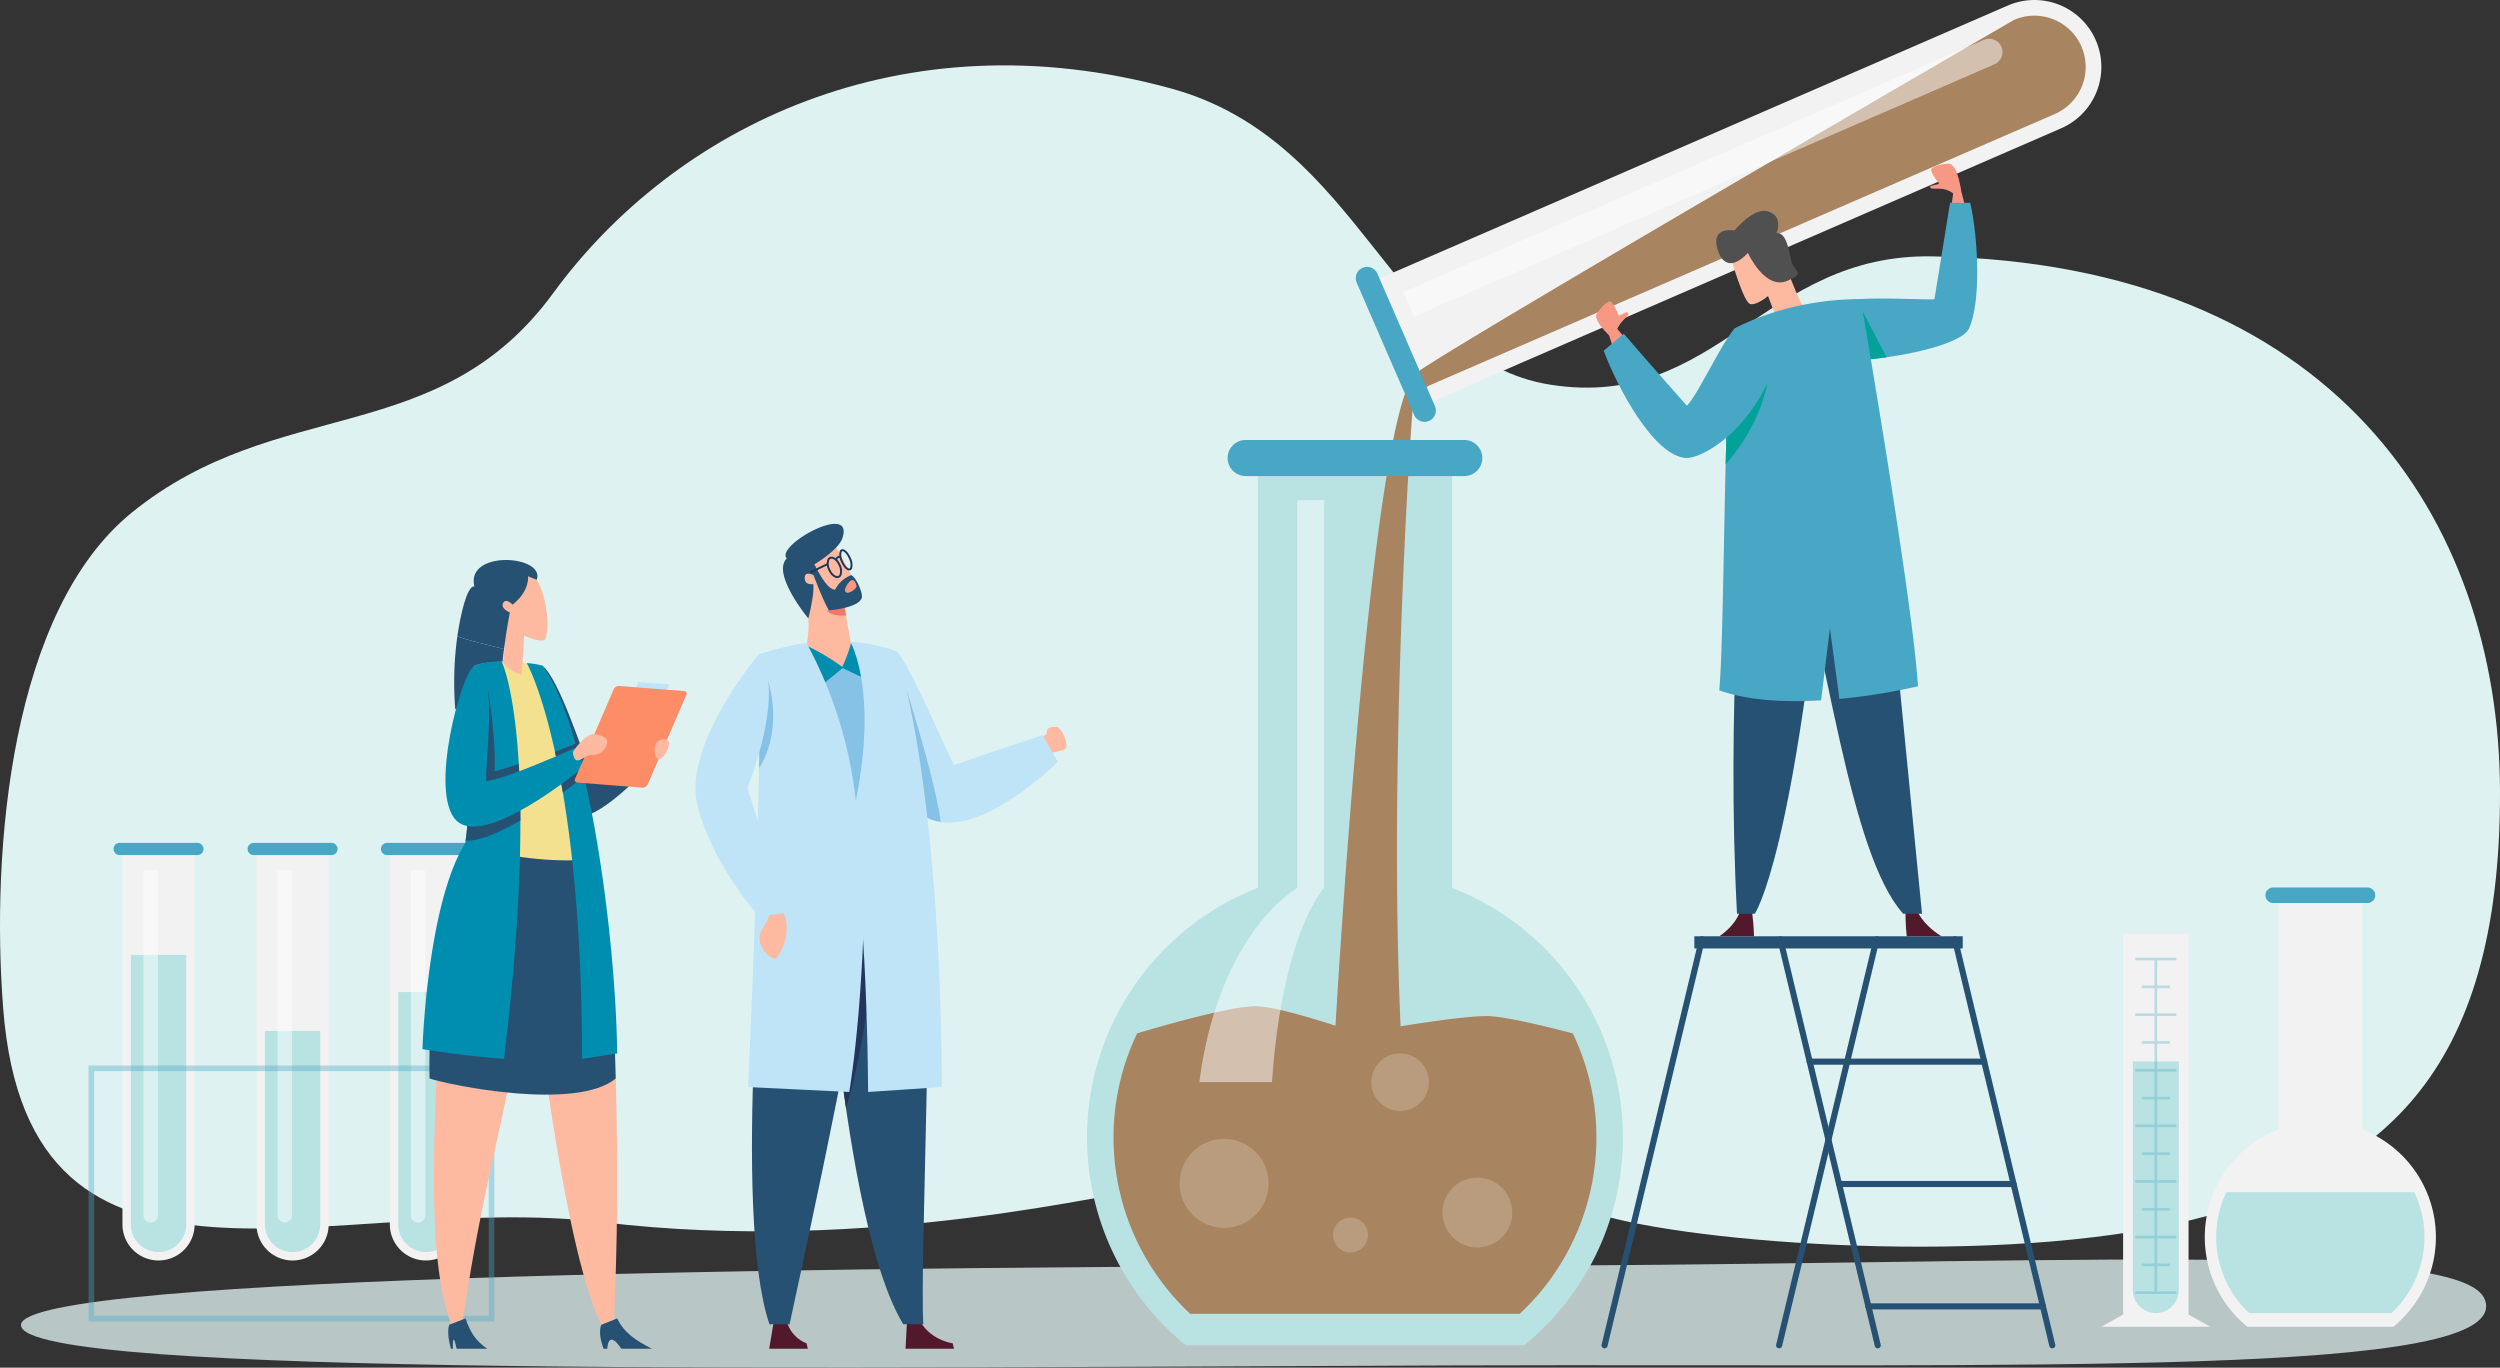 <svg xmlns="http://www.w3.org/2000/svg" width="836.256" height="457.492" viewBox="0 0 836.256 457.492">
  <rect x="0" y="0" width="836.256" height="457.492" fill="#333333" stroke="none"/>
  <g id="Serve-step6" transform="translate(-135.382 -108.385)">
    <g id="Group_1310" data-name="Group 1310" transform="translate(135.382 130.251)">
      <g id="Group_1309" data-name="Group 1309" transform="translate(0 0)">
        <path id="Path_1918" data-name="Path 1918" d="M527.148,194.071c64.164,17.6,73.817,90.787,126.949,99.09,55.676,8.7,71.08-44.011,127.758-42.941,134.191,2.534,189.451,88.176,189.781,178.516.354,96.828-41.523,128.708-103.2,143.808-64.541,15.8-167.465,7.788-198.885-2.095-24.669-7.76-85.509-13.713-146.483-8.833C508.509,562.782,427.2,584.1,336.973,573.3c-89.266-10.686-191.914,38.767-200.519-71.427-4.187-53.616,2.643-133.244,43.031-165.967,48.85-39.579,102.559-20.9,140.978-73.44C360.9,207.168,436.783,169.29,527.148,194.071Z" transform="translate(-135.382 -186.327)" fill="#dff2f2"/>
      </g>
      <path id="Path_1919" data-name="Path 1919" d="M984.628,1623.7c9.181,26.087-149.847,21.255-344.565,21.892-204.8.67-479.663,4.3-479.659-13.519,0-16.818,283.535-19.784,478.254-19.784S977.3,1602.894,984.628,1623.7Z" transform="translate(-153.385 -1210.722)" fill="#b9c6c6"/>
    </g>
    <g id="Group_1330" data-name="Group 1330" transform="translate(838.318 405.245)">
      <g id="Group_1328" data-name="Group 1328" transform="translate(0 15.445)">
        <path id="Path_1920" data-name="Path 1920" d="M2670.137,1349.017V1221.6h-21.891v127.421L2641,1353.09h36.386Z" transform="translate(-2640.998 -1221.597)" fill="#f2f2f2"/>
        <path id="Path_2012" data-name="Path 2012" d="M0,0H15.383V76.433A7.691,7.691,0,1,1,0,76.433Z" transform="translate(10.502 42.784)" fill="#b9e2e2"/>
        <g id="Group_1327" data-name="Group 1327" transform="translate(11.315 8.061)" opacity="0.319">
          <g id="Group_1317" data-name="Group 1317" transform="translate(2.145 9.3)">
            <g id="Group_1311" data-name="Group 1311">
              <rect id="Rectangle_140" data-name="Rectangle 140" width="9.466" height="0.888" fill="#48a7c4"/>
            </g>
            <g id="Group_1312" data-name="Group 1312" transform="translate(0 18.6)">
              <rect id="Rectangle_141" data-name="Rectangle 141" width="9.466" height="0.888" fill="#48a7c4"/>
            </g>
            <g id="Group_1313" data-name="Group 1313" transform="translate(0 37.2)">
              <rect id="Rectangle_142" data-name="Rectangle 142" width="9.466" height="0.888" fill="#48a7c4"/>
            </g>
            <g id="Group_1314" data-name="Group 1314" transform="translate(0 55.8)">
              <rect id="Rectangle_143" data-name="Rectangle 143" width="9.466" height="0.888" fill="#48a7c4"/>
            </g>
            <g id="Group_1315" data-name="Group 1315" transform="translate(0 74.399)">
              <rect id="Rectangle_144" data-name="Rectangle 144" width="9.466" height="0.888" fill="#48a7c4"/>
            </g>
            <g id="Group_1316" data-name="Group 1316" transform="translate(0 92.999)">
              <rect id="Rectangle_145" data-name="Rectangle 145" width="9.466" height="0.888" fill="#48a7c4"/>
            </g>
          </g>
          <g id="Group_1325" data-name="Group 1325">
            <g id="Group_1318" data-name="Group 1318">
              <rect id="Rectangle_146" data-name="Rectangle 146" width="13.756" height="0.888" fill="#48a7c4"/>
            </g>
            <g id="Group_1319" data-name="Group 1319" transform="translate(0 18.6)">
              <rect id="Rectangle_147" data-name="Rectangle 147" width="13.756" height="0.888" fill="#48a7c4"/>
            </g>
            <g id="Group_1320" data-name="Group 1320" transform="translate(0 37.199)">
              <rect id="Rectangle_148" data-name="Rectangle 148" width="13.756" height="0.888" fill="#48a7c4"/>
            </g>
            <g id="Group_1321" data-name="Group 1321" transform="translate(0 55.799)">
              <rect id="Rectangle_149" data-name="Rectangle 149" width="13.756" height="0.888" fill="#48a7c4"/>
            </g>
            <g id="Group_1322" data-name="Group 1322" transform="translate(0 74.399)">
              <rect id="Rectangle_150" data-name="Rectangle 150" width="13.756" height="0.888" fill="#48a7c4"/>
            </g>
            <g id="Group_1323" data-name="Group 1323" transform="translate(0 92.999)">
              <rect id="Rectangle_151" data-name="Rectangle 151" width="13.756" height="0.888" fill="#48a7c4"/>
            </g>
            <g id="Group_1324" data-name="Group 1324" transform="translate(0 111.599)">
              <rect id="Rectangle_152" data-name="Rectangle 152" width="13.756" height="0.888" fill="#48a7c4"/>
            </g>
          </g>
          <g id="Group_1326" data-name="Group 1326" transform="translate(6.434 0.444)">
            <rect id="Rectangle_153" data-name="Rectangle 153" width="0.888" height="111.599" fill="#48a7c4"/>
          </g>
        </g>
      </g>
      <g id="Group_1329" data-name="Group 1329" transform="translate(34.569)">
        <path id="Path_1921" data-name="Path 1921" d="M2778.468,1320.152h48.814a38.649,38.649,0,0,0-10.39-65.991v-78.347h-28.035v78.347a38.649,38.649,0,0,0-10.389,65.991Z" transform="translate(-2764.221 -1173.214)" fill="#f2f2f2"/>
        <path id="Path_1922" data-name="Path 1922" d="M2788.9,1570.365h47.55a34.789,34.789,0,0,0,7.651-40.449h-62.851a34.79,34.79,0,0,0,7.651,40.449Z" transform="translate(-2774.025 -1427.973)" fill="#b9e2e2"/>
        <path id="Path_1923" data-name="Path 1923" d="M2870.659,1171.745H2839.12a2.6,2.6,0,0,1-2.6-2.6h0a2.6,2.6,0,0,1,2.6-2.6h31.539a2.6,2.6,0,0,1,2.6,2.6h0A2.6,2.6,0,0,1,2870.659,1171.745Z" transform="translate(-2816.236 -1166.542)" fill="#48a7c4"/>
      </g>
    </g>
    <g id="Group_1335" data-name="Group 1335" transform="translate(164.999 390.33)">
      <g id="Group_1331" data-name="Group 1331" transform="translate(8.364)">
        <path id="Path_1924" data-name="Path 1924" d="M293.457,1258.295h0a12.071,12.071,0,0,1-12.072-12.072V1120.646h24.143v125.577A12.071,12.071,0,0,1,293.457,1258.295Z" transform="translate(-278.406 -1118.608)" fill="#f2f2f2"/>
        <path id="Path_1925" data-name="Path 1925" d="M291.442,1246.94v90.146a9.25,9.25,0,1,0,18.5,0V1246.94Z" transform="translate(-285.641 -1209.47)" fill="#b9e2e2"/>
        <path id="Path_1926" data-name="Path 1926" d="M298.829,1117.456H272.8a2.038,2.038,0,0,1-2.038-2.038h0a2.038,2.038,0,0,1,2.038-2.038h26.025a2.038,2.038,0,0,1,2.038,2.038h0A2.038,2.038,0,0,1,298.829,1117.456Z" transform="translate(-270.766 -1113.38)" fill="#48a7c4"/>
        <path id="Path_1927" data-name="Path 1927" d="M308.845,1264.095h0a2.43,2.43,0,0,1-2.43-2.43V1146.371h4.859v115.294A2.43,2.43,0,0,1,308.845,1264.095Z" transform="translate(-296.414 -1137.115)" fill="#fff" opacity="0.49"/>
      </g>
      <g id="Group_1332" data-name="Group 1332" transform="translate(53.202)">
        <path id="Path_1928" data-name="Path 1928" d="M453.28,1258.295h0a12.072,12.072,0,0,1-12.072-12.072V1120.646h24.144v125.577A12.072,12.072,0,0,1,453.28,1258.295Z" transform="translate(-438.229 -1118.608)" fill="#f2f2f2"/>
        <path id="Path_1929" data-name="Path 1929" d="M451.268,1337.568v64.721a9.25,9.25,0,0,0,18.5,0v-64.721Z" transform="translate(-445.467 -1274.673)" fill="#b9e2e2"/>
        <path id="Path_1930" data-name="Path 1930" d="M458.653,1117.456H432.628a2.038,2.038,0,0,1-2.038-2.038h0a2.038,2.038,0,0,1,2.038-2.038h26.025a2.038,2.038,0,0,1,2.038,2.038h0A2.038,2.038,0,0,1,458.653,1117.456Z" transform="translate(-430.59 -1113.38)" fill="#48a7c4"/>
        <path id="Path_1931" data-name="Path 1931" d="M468.669,1264.095h0a2.43,2.43,0,0,1-2.429-2.43V1146.371H471.1v115.294A2.43,2.43,0,0,1,468.669,1264.095Z" transform="translate(-456.239 -1137.115)" fill="#fff" opacity="0.49"/>
      </g>
      <g id="Group_1333" data-name="Group 1333" transform="translate(97.807)">
        <path id="Path_1932" data-name="Path 1932" d="M612.275,1258.295h0a12.071,12.071,0,0,1-12.072-12.072V1120.646h24.144v125.577A12.072,12.072,0,0,1,612.275,1258.295Z" transform="translate(-597.224 -1118.608)" fill="#f2f2f2"/>
        <path id="Path_1933" data-name="Path 1933" d="M610.262,1291.243v77.718a9.25,9.25,0,0,0,18.5,0v-77.718Z" transform="translate(-604.461 -1241.344)" fill="#b9e2e2"/>
        <path id="Path_1934" data-name="Path 1934" d="M617.648,1117.456H591.624a2.038,2.038,0,0,1-2.038-2.038h0a2.038,2.038,0,0,1,2.038-2.038h26.025a2.039,2.039,0,0,1,2.039,2.038h0A2.039,2.039,0,0,1,617.648,1117.456Z" transform="translate(-589.586 -1113.38)" fill="#48a7c4"/>
        <path id="Path_1935" data-name="Path 1935" d="M627.664,1264.095h0a2.43,2.43,0,0,1-2.429-2.43V1146.371h4.858v115.294A2.43,2.43,0,0,1,627.664,1264.095Z" transform="translate(-615.234 -1137.115)" fill="#fff" opacity="0.49"/>
      </g>
      <g id="Group_1334" data-name="Group 1334" transform="translate(0 74.469)" opacity="0.38">
        <path id="Path_1936" data-name="Path 1936" d="M374.818,1380.707v81.837H242.833v-81.837Zm1.881-1.881H240.952v85.6H376.7v-85.6Z" transform="translate(-240.952 -1378.826)" fill="#48a7c4"/>
      </g>
    </g>
    <g id="Group_1364" data-name="Group 1364" transform="translate(276.69 108.385)">
      <g id="Group_1351" data-name="Group 1351" transform="translate(222.307)">
        <g id="Group_1346" data-name="Group 1346" transform="translate(172.103 313.19)">
          <g id="Group_1338" data-name="Group 1338" transform="translate(0 0.005)">
            <g id="Group_1336" data-name="Group 1336" transform="translate(58.385)">
              <path id="Path_1937" data-name="Path 1937" d="M2254.083,1362.6a1.029,1.029,0,0,1-.239-.028,1.018,1.018,0,0,1-.752-1.228l32.584-135.792a1.018,1.018,0,1,1,1.98.476l-32.583,135.792A1.019,1.019,0,0,1,2254.083,1362.6Z" transform="translate(-2253.063 -1224.766)" fill="#265173"/>
            </g>
            <g id="Group_1337" data-name="Group 1337">
              <path id="Path_1938" data-name="Path 1938" d="M2045.969,1362.6a1.03,1.03,0,0,1-.239-.028,1.019,1.019,0,0,1-.752-1.228l32.583-135.792a1.018,1.018,0,1,1,1.98.476l-32.583,135.792A1.019,1.019,0,0,1,2045.969,1362.6Z" transform="translate(-2044.95 -1224.766)" fill="#265173"/>
            </g>
          </g>
          <g id="Group_1345" data-name="Group 1345" transform="translate(58.793 0.005)">
            <g id="Group_1342" data-name="Group 1342" transform="translate(9.822 40.917)">
              <g id="Group_1339" data-name="Group 1339">
                <path id="Path_1939" data-name="Path 1939" d="M2348.925,1372.655h-58.379a1.018,1.018,0,0,1,0-2.037h58.379a1.018,1.018,0,1,1,0,2.037Z" transform="translate(-2289.527 -1370.618)" fill="#265173"/>
              </g>
              <g id="Group_1340" data-name="Group 1340" transform="translate(9.818 40.924)">
                <path id="Path_1940" data-name="Path 1940" d="M2383.922,1518.529h-58.379a1.018,1.018,0,0,1,0-2.037h58.379a1.018,1.018,0,1,1,0,2.037Z" transform="translate(-2324.525 -1516.492)" fill="#265173"/>
              </g>
              <g id="Group_1341" data-name="Group 1341" transform="translate(19.638 81.847)">
                <path id="Path_1941" data-name="Path 1941" d="M2418.923,1664.4h-58.379a1.018,1.018,0,0,1,0-2.037h58.379a1.018,1.018,0,0,1,0,2.037Z" transform="translate(-2359.526 -1662.361)" fill="#265173"/>
              </g>
            </g>
            <g id="Group_1343" data-name="Group 1343">
              <path id="Path_1942" data-name="Path 1942" d="M2288.118,1362.6a1.019,1.019,0,0,1-.989-.781l-32.583-135.792a1.018,1.018,0,0,1,1.98-.476l32.583,135.792a1.019,1.019,0,0,1-.752,1.228A1.034,1.034,0,0,1,2288.118,1362.6Z" transform="translate(-2254.518 -1224.769)" fill="#265173"/>
            </g>
            <g id="Group_1344" data-name="Group 1344" transform="translate(58.385)">
              <path id="Path_1943" data-name="Path 1943" d="M2496.233,1362.6a1.019,1.019,0,0,1-.99-.781l-32.583-135.792a1.018,1.018,0,0,1,1.98-.476l32.583,135.792a1.018,1.018,0,0,1-.752,1.228A1.035,1.035,0,0,1,2496.233,1362.6Z" transform="translate(-2462.632 -1224.769)" fill="#265173"/>
            </g>
          </g>
          <rect id="Rectangle_154" data-name="Rectangle 154" width="89.774" height="4.073" transform="translate(31.049)" fill="#265173"/>
        </g>
        <g id="Group_1348" data-name="Group 1348" transform="translate(0 153.208)">
          <path id="Path_1944" data-name="Path 1944" d="M1464.523,951.292h113.186a89.616,89.616,0,0,0-24.091-153.013V654.495h-65V798.278a89.616,89.616,0,0,0-24.091,153.013Z" transform="translate(-1431.489 -654.495)" fill="#b9e2e2"/>
          <path id="Path_1945" data-name="Path 1945" d="M1488.722,1411.011h110.253a80.666,80.666,0,0,0,17.741-93.789s-21.583-5.8-28.778-5.8c-10.74,0-42.958,5.8-42.958,5.8s-25.771-9.088-34.361-9.088c-9.909,0-39.637,9.088-39.637,9.088a80.666,80.666,0,0,0,17.74,93.789Z" transform="translate(-1454.221 -1124.759)" fill="#a88460"/>
          <path id="Path_1946" data-name="Path 1946" d="M1607.187,704.69v129.7c-8.812,10.822-15.49,35.174-17.451,64.986h-24.3c3.723-29.813,16.259-54.164,32.766-64.986V704.69Z" transform="translate(-1527.857 -690.608)" fill="#fff" opacity="0.49"/>
          <g id="Group_1347" data-name="Group 1347" transform="translate(27.378 199.141)" opacity="0.224">
            <circle id="Ellipse_31" data-name="Ellipse 31" cx="14.892" cy="14.892" r="14.892" transform="translate(0 53.604) rotate(-73.701)" fill="#f5ece3"/>
            <circle id="Ellipse_32" data-name="Ellipse 32" cx="11.684" cy="11.684" r="11.684" transform="matrix(0.234, -0.972, 0.972, 0.234, 89.095, 61.859)" fill="#f5ece3"/>
            <path id="Path_1947" data-name="Path 1947" d="M1789.746,1373.964a9.631,9.631,0,1,1-9.63-9.63A9.63,9.63,0,0,1,1789.746,1373.964Z" transform="translate(-1702.759 -1364.334)" fill="#f5ece3"/>
            <circle id="Ellipse_33" data-name="Ellipse 33" cx="5.842" cy="5.842" r="5.842" transform="matrix(0.232, -0.973, 0.973, 0.232, 53.715, 65.099)" fill="#f5ece3"/>
          </g>
        </g>
        <g id="Group_1349" data-name="Group 1349" transform="translate(82.74)">
          <path id="Path_1948" data-name="Path 1948" d="M2010.927,121.858h0a22.389,22.389,0,0,1-11.614,29.456l-213.617,92.8-17.841-41.07,213.617-92.8A22.389,22.389,0,0,1,2010.927,121.858Z" transform="translate(-1756.229 -108.385)" fill="#f2f2f2"/>
          <path id="Path_1949" data-name="Path 1949" d="M1967.411,159.968,1758.2,250.774c-2.2,1.284-4.737,2.864-5.437,6.456-.616,3.16-8.695,122.582-3.889,214.223h-22.462s11.424-206.77,26.86-224.406c4.052-4.623,200.47-118.543,200.47-118.543a17.151,17.151,0,0,1,13.665,31.463Z" transform="translate(-1726.416 -121.839)" fill="#a88460"/>
          <path id="Path_1950" data-name="Path 1950" d="M2008.585,157.268h0a4.461,4.461,0,0,1-2.314,5.869l-194.2,84.362-3.555-8.184,194.2-84.362A4.461,4.461,0,0,1,2008.585,157.268Z" transform="translate(-1785.48 -141.622)" fill="#fff" opacity="0.49"/>
          <path id="Path_1951" data-name="Path 1951" d="M1759.147,428.881l19.231,44.27a3.78,3.78,0,0,1-1.961,4.973h0a3.78,3.78,0,0,1-4.973-1.961l-19.231-44.27a3.78,3.78,0,0,1,1.961-4.973h0A3.78,3.78,0,0,1,1759.147,428.881Z" transform="translate(-1744.75 -337.331)" fill="#48a7c4"/>
        </g>
        <path id="Path_1952" data-name="Path 1952" d="M1678.288,645.058h-73.13a6.033,6.033,0,0,1-6.033-6.033h0a6.032,6.032,0,0,1,6.033-6.032h73.13a6.033,6.033,0,0,1,6.033,6.032h0A6.033,6.033,0,0,1,1678.288,645.058Z" transform="translate(-1552.096 -485.817)" fill="#48a7c4"/>
        <g id="Group_1350" data-name="Group 1350" transform="translate(170.278 54.76)">
          <path id="Path_1953" data-name="Path 1953" d="M2407.393,1191.278a74.767,74.767,0,0,0,.419,9.39h11.614s-6.354-3.645-8.512-9.39Z" transform="translate(-2303.882 -942.238)" fill="#51192b"/>
          <path id="Path_1954" data-name="Path 1954" d="M2297.223,699.8l13.729,139.735h-6.3c-18.05-20.164-25.337-87.924-38.979-136.376Z" transform="translate(-2201.926 -588.639)" fill="#265173"/>
          <path id="Path_1955" data-name="Path 1955" d="M2196.113,1191.279a75.666,75.666,0,0,1,.829,9.39h-11.614s5.869-3.645,7.263-9.39Z" transform="translate(-2144.121 -942.239)" fill="#51192b"/>
          <path id="Path_1956" data-name="Path 1956" d="M2205.722,698.481s-5.972,67.889-2.3,135.348h5.93s13.671-19.274,24.652-141.96Z" transform="translate(-2156.28 -582.935)" fill="#265173"/>
          <path id="Path_1957" data-name="Path 1957" d="M2220.728,402.424c-7.167-14.923-9.219-26.314-12.972-27.828s-13.249,4.488-12.042,8.49,5.185,17.976,7.426,18.378,5.9-2.695,5.9-2.695l2.241,5.882S2214.13,408.343,2220.728,402.424Z" transform="translate(-2151.518 -354.499)" fill="#fdbaa0"/>
          <path id="Path_1958" data-name="Path 1958" d="M2182.1,372.561c.973,3.352,3.75,8.044,10.2,1.331,0,0,5.788,12.752,13.379,9.223,4.585-2.075,3.628-2.361,1.669-5.179-1.12-1.61-1.445-11.321-5.518-10.643,0,0,2.545-5.6-2.726-7.284-4.916-1.57-11.28,6.361-11.28,6.361S2179.842,364.793,2182.1,372.561Z" transform="translate(-2141.507 -344.029)" fill="#505050"/>
          <path id="Path_1959" data-name="Path 1959" d="M2466.437,327.364c-1.763-7.359-3.556-12.68-3.556-12.68-.381,3.8-.986,8.2-1.686,12.68Z" transform="translate(-2342.595 -311.567)" fill="#f79885"/>
          <path id="Path_1960" data-name="Path 1960" d="M2363.029,350.2c-2.219,13.989-5.224,32.229-5.224,32.229-1.329.428-21.462-.99-29.129.437-9.7,5.893,2.566,20.2,6.738,19.773,19.6-1.994,32.1-6.567,33.857-10.182,4.256-8.78,3.176-30.8.509-42.257Z" transform="translate(-2244.63 -337.123)" fill="#48a7c4"/>
          <path id="Path_1961" data-name="Path 1961" d="M2349.879,494.442a5.61,5.61,0,0,0,3.413,1.466c2.232-.227,4.358-.491,6.4-.78l-7.978-15.292Z" transform="translate(-2262.508 -430.387)" fill="#02a29b"/>
          <path id="Path_1962" data-name="Path 1962" d="M2232.615,465.085s17.51,101.064,19.176,129.5a204.709,204.709,0,0,1-26.282,4.221l-3.162-23.652-2.958,24.124c-11.572.683-24.178.194-34.061-3.335,1.955-21.3,1.476-114.365,5.023-120.954C2190.351,474.989,2207.222,465.05,2232.615,465.085Z" transform="translate(-2144.121 -419.774)" fill="#48a7c4"/>
          <path id="Path_1963" data-name="Path 1963" d="M2193.513,572.985c-.229,6.041-.422,12.781-.592,19.838,11.9-13.527,13.917-27.061,13.917-27.061Z" transform="translate(-2149.584 -492.207)" fill="#02a29b"/>
          <path id="Path_1964" data-name="Path 1964" d="M2208.111,565.762l-5.438,10-.745-8.718Z" transform="translate(-2156.064 -492.207)" fill="#265173"/>
          <path id="Path_1965" data-name="Path 1965" d="M2057.106,499.259c-1.409-1.65-2.794-3.309-4.112-4.944-1.173-1.455-2.793-.966-3.987-2.187,0,0,1.244,4.525,3.486,10.63Q2054.851,501.077,2057.106,499.259Z" transform="translate(-2046.045 -439.231)" fill="#f79885"/>
          <path id="Path_1966" data-name="Path 1966" d="M2091.183,497.854c-4.956,6.022-12.042,21.846-15.859,25.742,0,0-12.156-13.672-21.1-24.071l-6.73,5.666c4.7,12.539,16.842,35.319,27.621,35.893,4.013.213,17.918-6.167,27.1-24.889C2104.053,512.428,2101.033,492.207,2091.183,497.854Z" transform="translate(-2044.953 -442.639)" fill="#48a7c4"/>
          <path id="Path_1967" data-name="Path 1967" d="M2042.885,479.34s-5.5-5.205-4.254-7.257,3.71-4.6,4.728-4.088c.559.279,1.792,2.236,2.55,4.41.3.872,2.722-1.706,3.263-.623.571,1.143-2.482,2.1-3.885,5.9Z" transform="translate(-2038.446 -421.821)" fill="#f79885"/>
          <path id="Path_1968" data-name="Path 1968" d="M2447.11,312.858s-1.159-9.283-4.18-9.283c-2.4,0-5.833.933-5.9,2.069-.035.624,1.048,2.666,2.558,4.405.605.7-3.5.506-2.833,1.513.707,1.064,4.019-.761,7.665,1.955Z" transform="translate(-2324.96 -303.575)" fill="#f79885"/>
        </g>
      </g>
      <g id="Group_1357" data-name="Group 1357" transform="translate(91.316 175.234)">
        <path id="Path_1969" data-name="Path 1969" d="M1381.818,984.184a19.166,19.166,0,0,1-6.439,1.259c-3.125-.064-2.488-4.465-2.488-4.465l5.614-3.7Z" transform="translate(-1258.3 -908.749)" fill="#fdbaa0"/>
        <path id="Path_1970" data-name="Path 1970" d="M1197.174,884.706c4.172,3.534,17.121,34.352,19.36,38.146,10.6-3.815,29.654-10.006,29.654-10.006l5.058,8.916s-27.784,27.648-44.091,18.485C1186.75,928.782,1197.174,884.706,1197.174,884.706Z" transform="translate(-1130.003 -842.148)" fill="#bfe3f7"/>
        <path id="Path_1971" data-name="Path 1971" d="M1217.911,975.57a13.275,13.275,0,0,1-4.9-1.555c-5.289-2.972-8.5-8.144-10.36-14.163l3.854-28.211S1215.858,960.716,1217.911,975.57Z" transform="translate(-1135.858 -875.916)" fill="#85c2e6"/>
        <path id="Path_1972" data-name="Path 1972" d="M1054.275,1679.186l-1.767,10.465h12.926l-.438-1.806s-5.533-1.682-7-8.659Z" transform="translate(-1027.837 -1413.741)" fill="#51192b"/>
        <path id="Path_1973" data-name="Path 1973" d="M1215.624,1679.187l-.552,10.465h16.216l-.438-1.806s-8.287-1.081-11.5-8.659Z" transform="translate(-1144.795 -1413.741)" fill="#51192b"/>
        <path id="Path_1974" data-name="Path 1974" d="M1115.856,1136.316s6.055,117.833,27.073,152.475h6.726c-1.289-19.031,3.964-126.693.15-155.407Z" transform="translate(-1073.413 -1021.06)" fill="#265173"/>
        <path id="Path_1975" data-name="Path 1975" d="M1123.783,1220.108c-5.871-40.235-7.927-80.223-7.927-80.223l17.839-1.541C1134.318,1147.5,1133.641,1187.2,1123.783,1220.108Z" transform="translate(-1073.413 -1024.629)" fill="#22365b"/>
        <path id="Path_1976" data-name="Path 1976" d="M1037.007,1134.776s-11.857,116.947.819,154.016h6.727c4.217-19.677,27.933-126.693,28.7-155.407Z" transform="translate(-1013.063 -1021.06)" fill="#265173"/>
        <path id="Path_1977" data-name="Path 1977" d="M1039.555,879.41s21.411-10.927,46.2-1.9c0,0,5.594,23.386,9.842,73.59,0,0-31.126,5.257-54.209-1C1041.392,950.1,1039.018,896.086,1039.555,879.41Z" transform="translate(-1018.461 -834.4)" fill="#85c2e6"/>
        <path id="Path_1978" data-name="Path 1978" d="M1112.006,874.542a31.74,31.74,0,0,1,7.2,12.946l-10-4.738-7.935,6.484-4.107-14S1106.243,873.219,1112.006,874.542Z" transform="translate(-1059.968 -834.511)" fill="#008eb0"/>
        <path id="Path_1979" data-name="Path 1979" d="M1097.67,794.918a74.783,74.783,0,0,0-11.983-7.1c2.931-14.062-4.334-27.511-4.384-29.183-.06-2.03,11.39-6.843,12.65-5.932s9.3,15.444,9.78,19.453l-5.335,2.532,2.166,12.44A46.576,46.576,0,0,1,1097.67,794.918Z" transform="translate(-1048.553 -747.093)" fill="#fdbaa0"/>
        <path id="Path_1980" data-name="Path 1980" d="M1121.086,832.788a39.915,39.915,0,0,0,5.935-1.431l.535,3.074C1122.514,834.744,1121.086,832.788,1121.086,832.788Z" transform="translate(-1077.176 -803.765)" fill="#f0786a"/>
        <path id="Path_1981" data-name="Path 1981" d="M1091.772,750.165a9.938,9.938,0,0,0-5.378,4.869c-2.2-.122-4.458-3.682-6.919-8.484,0,0,8-4.734,9.347-8.72,4.181-12.375-22.665,2.474-18.583,6.726-5.215,5.1,7.206,20.1,7.206,20.1s2.177-8.542,1.613-11.516c0,0-2.84.579-2.837-2.013s2.979-.947,2.979-.947,3.239,8.744,5.136,11.749c0,0,9.776-.708,10.967-4.11C1095.814,756.458,1093.556,750.9,1091.772,750.165Z" transform="translate(-1039.674 -733.007)" fill="#265173"/>
        <g id="Group_1356" data-name="Group 1356" transform="translate(38.365 8.478)">
          <g id="Group_1352" data-name="Group 1352" transform="translate(0 4.691)">
            <path id="Path_1982" data-name="Path 1982" d="M1101.61,783.278l5.657-2.732-.287-.6-5.657,2.732Z" transform="translate(-1101.322 -779.948)" fill="#22365b"/>
          </g>
          <g id="Group_1353" data-name="Group 1353" transform="translate(5.545 2.502)">
            <path id="Path_1983" data-name="Path 1983" d="M1121.55,776.461a4.453,4.453,0,0,1-.224-3.378,1.54,1.54,0,0,1,.9-.865c1.181-.393,2.734.819,3.546,2.767h0a4.454,4.454,0,0,1,.224,3.378,1.541,1.541,0,0,1-.9.865,1.464,1.464,0,0,1-.468.076C1123.533,779.3,1122.258,778.162,1121.55,776.461Zm3.612-1.221c-.724-1.74-1.995-2.64-2.722-2.4a.887.887,0,0,0-.511.511,3.869,3.869,0,0,0,.233,2.849c.723,1.739,1.989,2.648,2.722,2.4a.886.886,0,0,0,.511-.511,3.871,3.871,0,0,0-.233-2.85Z" transform="translate(-1121.087 -772.144)" fill="#22365b"/>
          </g>
          <g id="Group_1354" data-name="Group 1354" transform="translate(9.737)">
            <path id="Path_1984" data-name="Path 1984" d="M1136.6,767.367a4.907,4.907,0,0,1-.388-3.5,1.052,1.052,0,0,1,.61-.591c1.067-.352,2.391,1.236,3.092,2.922h0a4.91,4.91,0,0,1,.388,3.5,1.053,1.053,0,0,1-.61.591,1,1,0,0,1-.316.052C1138.375,770.34,1137.235,768.89,1136.6,767.367Zm.435-3.463a.4.4,0,0,0-.22.237,4.34,4.34,0,0,0,.4,2.971c.749,1.8,1.822,2.705,2.268,2.549a.4.4,0,0,0,.219-.237,4.341,4.341,0,0,0-.4-2.971h0c-.694-1.673-1.672-2.565-2.163-2.565A.31.31,0,0,0,1137.036,763.9Z" transform="translate(-1136.031 -763.227)" fill="#22365b"/>
          </g>
          <g id="Group_1355" data-name="Group 1355" transform="translate(8.382 2.186)">
            <path id="Path_1985" data-name="Path 1985" d="M1131.862,772.471c.008-.14.091-.877,1.1-.787l.03-.662a1.757,1.757,0,0,0-1.316.41,1.533,1.533,0,0,0-.477,1.014l.662.022-.331-.011Z" transform="translate(-1131.2 -771.019)" fill="#22365b"/>
          </g>
        </g>
        <path id="Path_1986" data-name="Path 1986" d="M1076.957,877.069s-7.929-2.978-15.285-2.978c0,0,9.229,16.065,1.757,53.018a143.546,143.546,0,0,0-16.51-52.8,107.747,107.747,0,0,0-15.958,3.833c1.557,35.042-3.544,144.76-3.544,144.76l33.814,1.639s3.347-18.895,4.636-51.09c.9,14.763,1.523,31.664,1.676,51.09l24.665-1.639S1092.722,928.921,1076.957,877.069Z" transform="translate(-1009.786 -834.51)" fill="#bfe3f7"/>
        <path id="Path_1987" data-name="Path 1987" d="M1040.3,894.732c6.026,10.544,6.66,26.1.021,36.369C1040.572,916.576,1040.618,903.624,1040.3,894.732Z" transform="translate(-1019.053 -849.361)" fill="#85c2e6"/>
        <path id="Path_1988" data-name="Path 1988" d="M1047.173,1184.834s6.909,7.549-.165,18.2c-1.348,2.113-8.484-4.181-4.839-9.673a18.993,18.993,0,0,0,3.159-8.167Z" transform="translate(-1019.661 -1058.076)" fill="#fdbaa0"/>
        <path id="Path_1989" data-name="Path 1989" d="M985.744,888.521s-25.5,30.319-20.533,50.4,20.6,37.264,20.6,37.264l9.32-1.148-13.188-41.8S995.2,901.027,985.744,888.521Z" transform="translate(-964.569 -844.892)" fill="#bfe3f7"/>
        <path id="Path_1990" data-name="Path 1990" d="M1386.535,975c-1.551.017-2.832.119-3.189,1.234-.73,2.277,1.346,6.451,5.5,6.451C1391.5,982.341,1388.321,974.983,1386.535,975Z" transform="translate(-1265.756 -907.112)" fill="#fdbaa0"/>
        <path id="Path_1991" data-name="Path 1991" d="M1146.587,801.272c.336.84.293,1.276-.907,2.165-.819.607-2.14,1.213-2.627.451s.528-2.527,1.244-3.253C1145.314,799.6,1145.986,799.773,1146.587,801.272Z" transform="translate(-1092.888 -781.191)" fill="#f79885"/>
      </g>
      <g id="Group_1363" data-name="Group 1363" transform="translate(0 187.321)">
        <path id="Path_1992" data-name="Path 1992" d="M777.566,901.972c5.918,4.74,13.556,30.012,15.813,34.185,7.182-2.313,18.157-7.344,18.157-7.344l1.9,6.7s-17.9,19.609-24.606,16.537C776.82,946.548,773.333,903.552,777.566,901.972Z" transform="translate(-737.472 -866.656)" fill="#265173"/>
        <path id="Path_1993" data-name="Path 1993" d="M788.494,1397.907c5.846,39.7,12.1,67.788,18.375,79.573a2,2,0,0,0,3.767-.858c1.362-34.258,1.287-55.07.6-82.337A56.392,56.392,0,0,1,788.494,1397.907Z" transform="translate(-746.575 -1220.854)" fill="#fdbaa0"/>
        <path id="Path_1994" data-name="Path 1994" d="M662.19,1471.9c4.781-34.108,10.114-54.065,15.4-79.734-8.083.023-17.38-3.18-23.841-5.386-1.758,38.252-1.745,68.448,5.334,85.544A1.627,1.627,0,0,0,662.19,1471.9Z" transform="translate(-648.934 -1215.453)" fill="#fdbaa0"/>
        <path id="Path_1995" data-name="Path 1995" d="M851.281,1682.471s-1.447,2.354.729,8.014h1.23s.168-6.825,4.675,0h10.193c-5.086-2.671-9.206-5.17-11.558-10.14Z" transform="translate(-791.409 -1426.661)" fill="#265173"/>
        <path id="Path_1996" data-name="Path 1996" d="M670.167,1682.471s-1.089,2.354.549,8.014h.683s-.278-6.8,1.23,0h10.205c-3.828-2.671-5.482-5.17-7.252-10.14Z" transform="translate(-661.188 -1426.661)" fill="#265173"/>
        <path id="Path_1997" data-name="Path 1997" d="M702.218,1110.11l-10.743-1.531c.162-1.662.263-3.121.295-4.35l-28.873-1.236c-17.128,22.627-15.471,81.72-15.471,81.72,6.461,2.206,49.109,10.985,62.289,0C708.751,1146.27,706,1122.344,702.218,1110.11Z" transform="translate(-645.052 -1011.282)" fill="#265173"/>
        <path id="Path_1998" data-name="Path 1998" d="M693.59,871.316a105.678,105.678,0,0,0-.9,10.552c-.129,5.709-15.412,9.542-15.412,9.542a113.121,113.121,0,0,1,.692-24.351C681.276,868.359,687.8,869.888,693.59,871.316Z" transform="translate(-666.302 -841.538)" fill="#265173"/>
        <path id="Path_1999" data-name="Path 1999" d="M720.378,898.632s-13.556-2.931-22.607,0c0,0,4.955,42.09-1.417,60.584,16.321,4.235,29.021,5.246,41.994,4.2C737.124,956.294,726.83,909.516,720.378,898.632Z" transform="translate(-680.284 -863.316)" fill="#f3e190"/>
        <path id="Path_2000" data-name="Path 2000" d="M665.594,897.134s13.519,27.232.769,132.863c0,0-13.674-1-27.288-3.277,0,0,1.527-48.125,14.238-68.794,1.664-6.288,3.248-59.5,3.248-59.5A21.854,21.854,0,0,1,665.594,897.134Z" transform="translate(-639.074 -863.114)" fill="#008eb0"/>
        <path id="Path_2001" data-name="Path 2001" d="M763.525,899.039s18.367,32.269,18.488,132.39l11.74-1.827c-.479-39.668-9.839-109.807-25.049-129.741A27.628,27.628,0,0,0,763.525,899.039Z" transform="translate(-728.611 -864.546)" fill="#008eb0"/>
        <g id="Group_1358" data-name="Group 1358" transform="translate(14.435 43.514)">
          <path id="Path_2002" data-name="Path 2002" d="M806.842,1005.86c-1.442,1.144-3.953,3.1-7.1,5.383-.858-5.036-1.741-9.561-2.636-13.614,2.586-.957,4.973-1.915,6.888-2.8C804.989,998.326,805.934,1002.018,806.842,1005.86Z" transform="translate(-767.206 -976.979)" fill="#265173"/>
          <path id="Path_2003" data-name="Path 2003" d="M708.852,974.82c-6.739,3.9-13.577,6.95-18.326,6.751.908-5.346,1.766-23.747,2.35-38.517,2.748-6.851,5.135-11.861,5.135-11.861s2.7,15.392,2.238,27.2c0,0,3.456-1.007,8.069-2.461C708.64,961.418,708.839,967.684,708.852,974.82Z" transform="translate(-690.526 -931.194)" fill="#265173"/>
        </g>
        <path id="Path_2004" data-name="Path 2004" d="M729.207,817.507s.848-9.684.8-13.036c0,0,4.666,2.235,6.653,1.614s2.111-16.14-4.594-23.34-15.395,4.346-13.533,9.808,6.6,8.4,4.433,20.722A9.629,9.629,0,0,0,729.207,817.507Z" transform="translate(-696.055 -779.226)" fill="#fdbaa0"/>
        <path id="Path_2005" data-name="Path 2005" d="M686.356,784.907c-2.93-12.329,23.824-10.451,20.876-2.2l-2.916-1.174s.672,4.842-5.158,9.5c0,0-2.182-2.421-3.168-.559s2.237,3.166,2.237,3.166-1.11,5.7-1.948,12.23c-5.789-1.427-12.314-2.957-15.622-4.257C681.625,795.016,683.822,784.642,686.356,784.907Z" transform="translate(-668.992 -776.089)" fill="#265173"/>
        <path id="Path_2006" data-name="Path 2006" d="M676.318,901.972c8.2,0,3.276,33.976,3.878,38.682,7.715-1.088,29.609-11.1,29.609-11.1,2.1.152,3.593,5.652,1.209,7.683,0,0-31.262,25.791-40.785,16.61S672.085,903.552,676.318,901.972Z" transform="translate(-658.831 -866.656)" fill="#008eb0"/>
        <g id="Group_1359" data-name="Group 1359" transform="translate(50.974 40.83)">
          <path id="Path_2007" data-name="Path 2007" d="M891.212,925.122l1.508-3.494,10.309.815-1.507,3.494Z" transform="translate(-871.45 -921.628)" fill="#bfe3f7"/>
          <path id="Path_2008" data-name="Path 2008" d="M820.873,957.249l12.908-29.918a1.92,1.92,0,0,1,1.778-1.1l21.763,1.721a.864.864,0,0,1,.742,1.3L845.156,959.17a1.919,1.919,0,0,1-1.778,1.1l-21.763-1.721A.864.864,0,0,1,820.873,957.249Z" transform="translate(-820.77 -924.936)" fill="#fd8d67"/>
        </g>
        <path id="Path_2009" data-name="Path 2009" d="M818.342,989.623s4.214-6.393,7.265-5.957,4.359,1.479,4.286,2.592-1.09,4.673-5.885,4.382C821.1,991.657,818.979,994.636,818.342,989.623Z" transform="translate(-768.049 -925.416)" fill="#fdbaa0"/>
        <path id="Path_2010" data-name="Path 2010" d="M919.95,990.021a3.167,3.167,0,0,0-3.754,1.388c-.7,1.243-.548,4.617.969,5.067S922.072,991.041,919.95,990.021Z" transform="translate(-838.162 -929.855)" fill="#fdbaa0"/>
      </g>
    </g>
  </g>
</svg>

